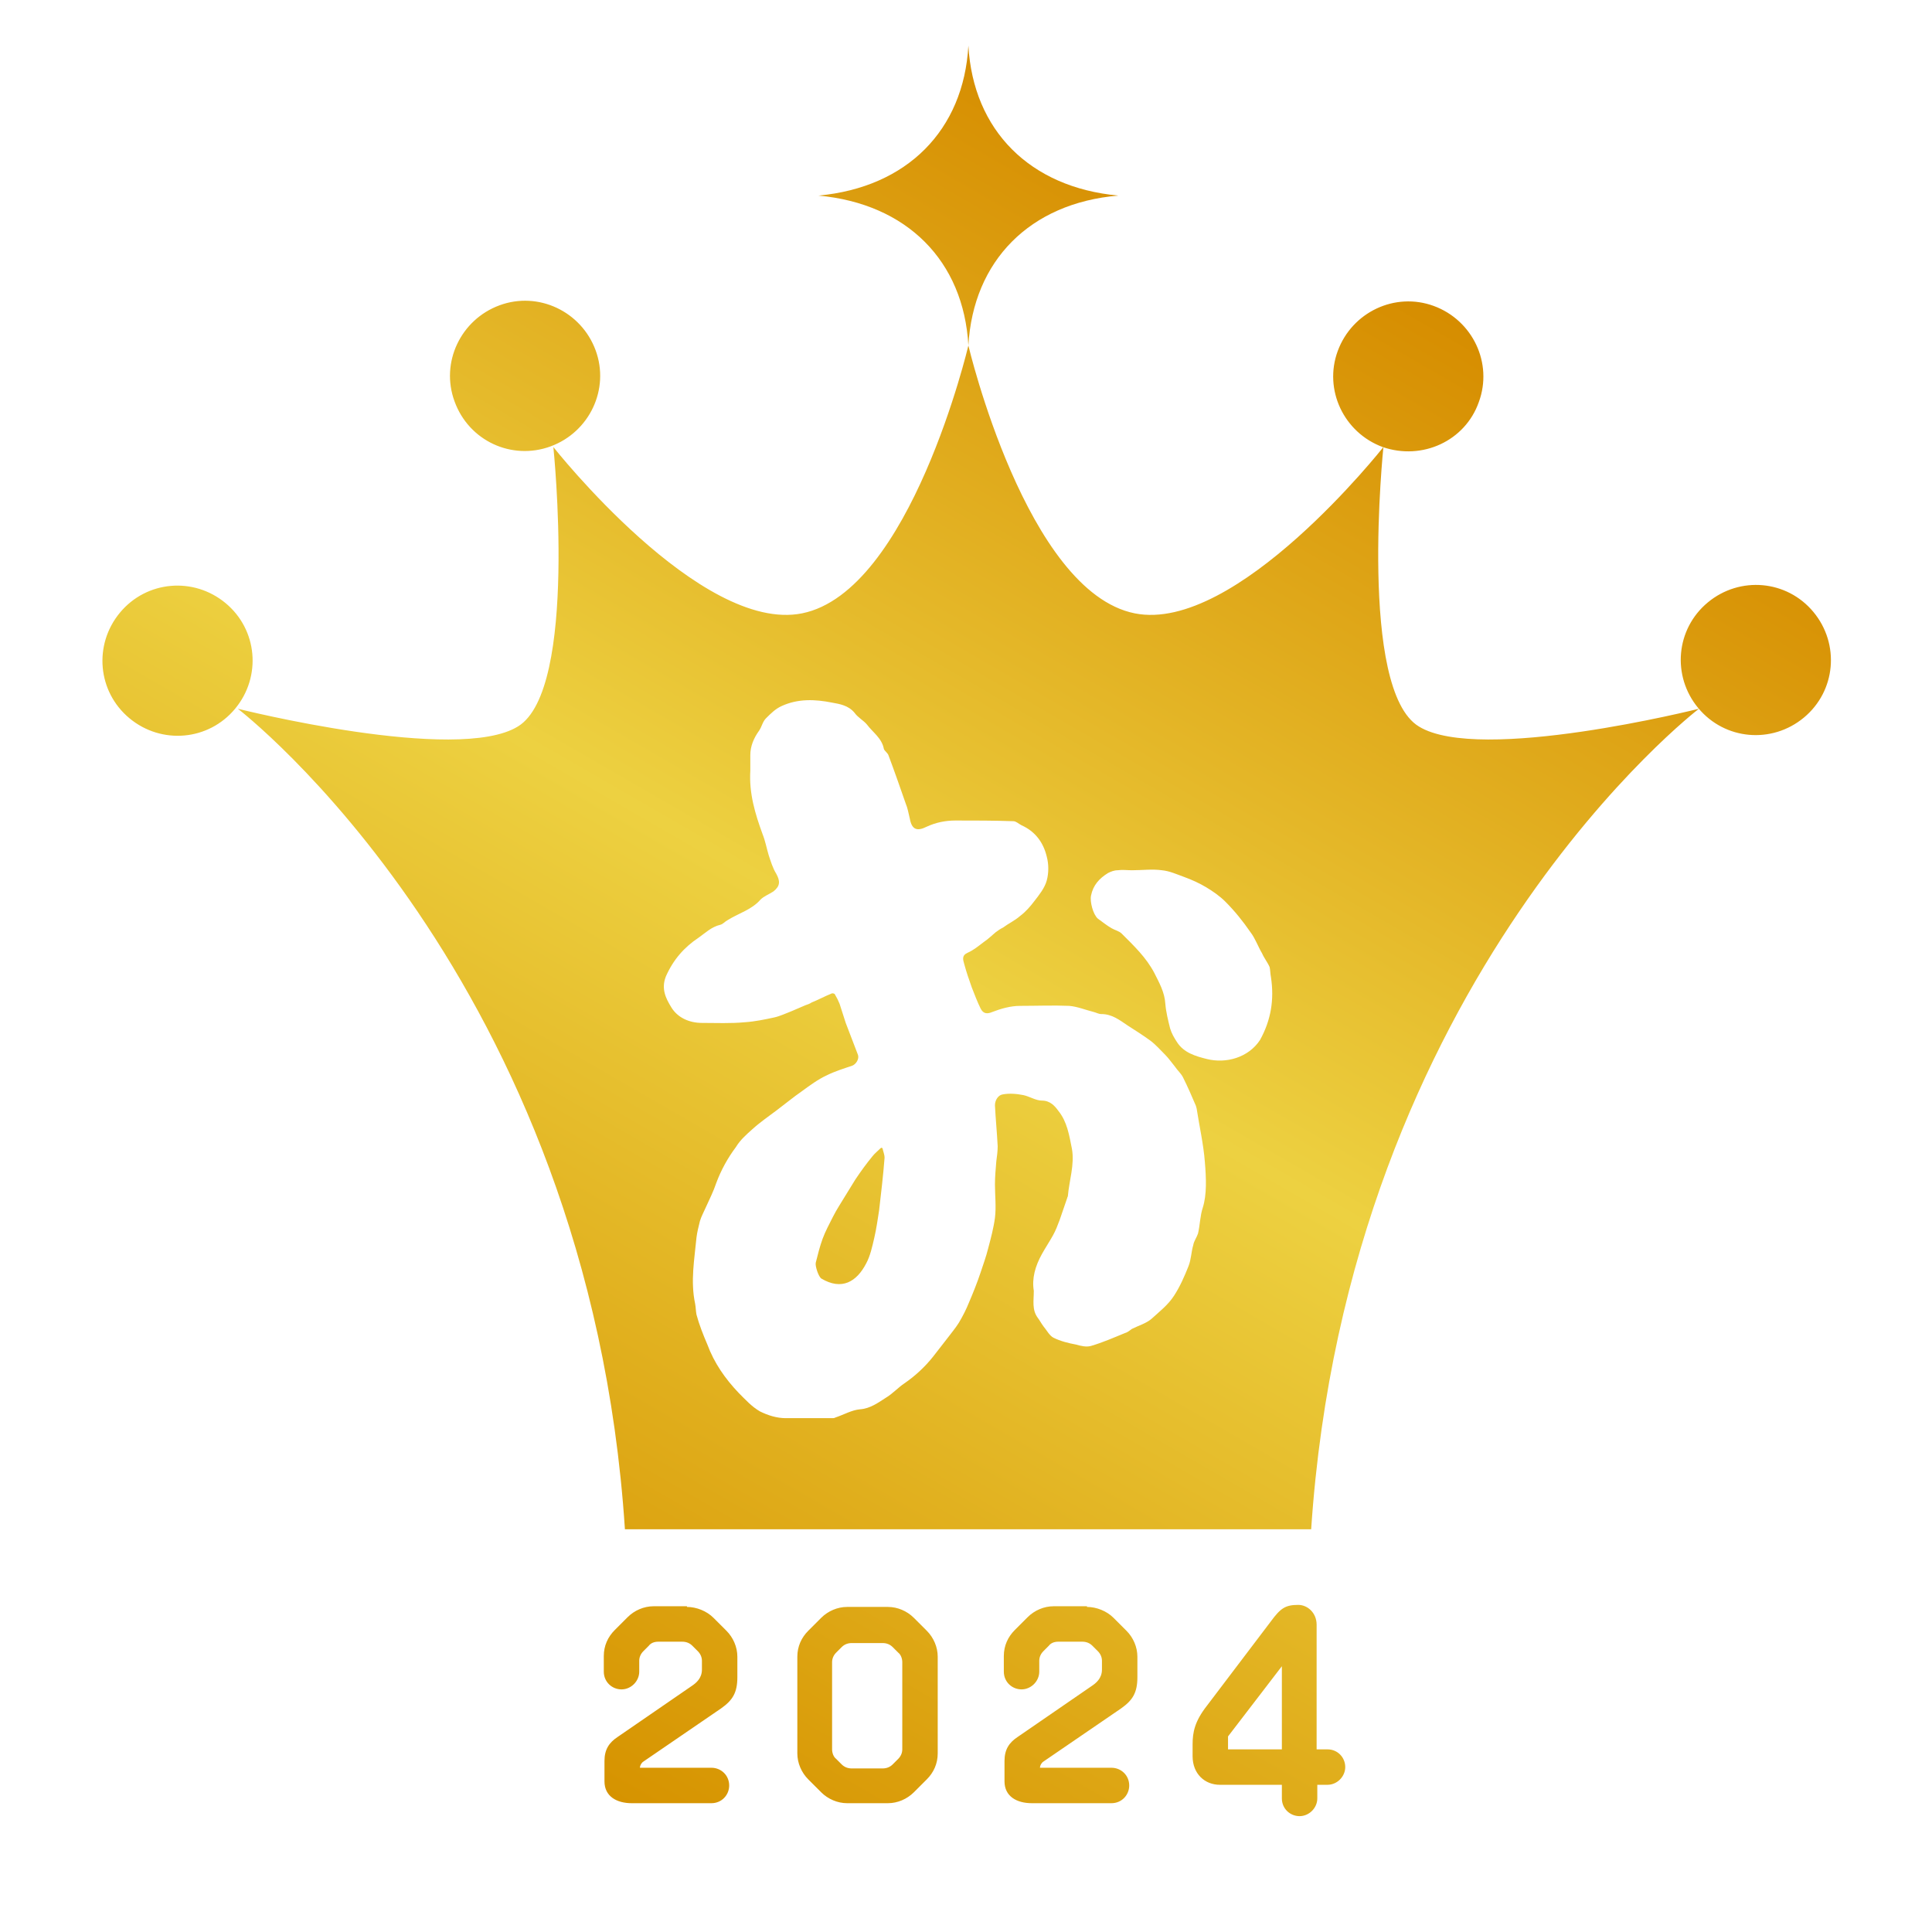 <?xml version="1.0" encoding="utf-8"?>
<!-- Generator: Adobe Illustrator 28.1.0, SVG Export Plug-In . SVG Version: 6.00 Build 0)  -->
<svg version="1.1" id="レイヤー_1" xmlns="http://www.w3.org/2000/svg" xmlns:xlink="http://www.w3.org/1999/xlink" x="0px"
	 y="0px" viewBox="0 0 283.5 283.5" style="enable-background:new 0 0 283.5 283.5;" xml:space="preserve">
<style type="text/css">
	.st0{fill:none;}
	.st1{fill:url(#SVGID_1_);}
</style>
<g id="レイヤー_2_00000121984657509334105890000010129443125801624982_">
	<rect y="0" class="st0" width="283.5" height="283.5"/>
</g>
<linearGradient id="SVGID_1_" gradientUnits="userSpaceOnUse" x1="64.524" y1="807.208" x2="189.543" y2="590.67" gradientTransform="matrix(1 0 0 1 0 -558)">
	<stop  offset="0" style="stop-color:#D69300"/>
	<stop  offset="0.511" style="stop-color:#EDD141"/>
	<stop  offset="0.998" style="stop-color:#D68D00"/>
</linearGradient>
<path class="st1" d="M100.8,235.8c1.4,0,2.9,0.6,3.9,1.6l1.9,1.9c1,1,1.6,2.4,1.6,3.8v3c0,2.3-0.7,3.4-2.4,4.6l-11.4,7.8
	c-0.3,0.2-0.5,0.6-0.5,0.9h10.5c1.4,0,2.6,1.1,2.6,2.6c0,1.4-1.1,2.6-2.6,2.6H92.7c-2.2,0-4-1-4-3.2v-3c0-1.7,0.7-2.7,1.9-3.5
	l10.9-7.5c0.6-0.4,1.5-1.1,1.5-2.4c0-0.6,0-0.8,0-1.3s-0.2-1-0.6-1.4c-0.3-0.3-0.6-0.6-0.8-0.8c-0.4-0.4-0.9-0.6-1.5-0.6
	c-1.1,0-2.5,0-3.5,0c-0.6,0-1.1,0.2-1.4,0.6c-0.3,0.3-0.6,0.6-0.8,0.8c-0.4,0.4-0.6,0.9-0.6,1.4c0,0.6,0,1.4,0,1.6
	c0,1.4-1.2,2.6-2.6,2.6s-2.6-1.1-2.6-2.6V243c0-1.5,0.6-2.8,1.6-3.8l1.9-1.9c1-1,2.4-1.6,3.8-1.6h4.9V235.8z M130.3,235.8
	c1.4,0,2.8,0.6,3.8,1.6l1.9,1.9c1,1,1.6,2.4,1.6,3.8v14.2c0,1.5-0.6,2.8-1.6,3.8l-1.9,1.9c-1,1-2.4,1.6-3.8,1.6h-6
	c-1.4,0-2.8-0.6-3.8-1.6l-1.9-1.9c-1-1-1.6-2.4-1.6-3.8v-14.2c0-1.5,0.6-2.8,1.6-3.8l1.9-1.9c1-1,2.4-1.6,3.8-1.6L130.3,235.8
	L130.3,235.8z M132.4,243.9c0-0.5-0.2-1.1-0.6-1.4c-0.3-0.3-0.6-0.6-0.8-0.8c-0.4-0.4-0.9-0.6-1.5-0.6c-1.3,0-3.2,0-4.5,0
	c-0.6,0-1.1,0.2-1.5,0.6c-0.3,0.3-0.6,0.6-0.8,0.8c-0.4,0.4-0.6,0.9-0.6,1.4c0,2.8,0,10,0,12.8c0,0.5,0.2,1.1,0.6,1.4
	c0.3,0.3,0.6,0.6,0.8,0.8c0.4,0.4,0.9,0.6,1.5,0.6c1.3,0,3.2,0,4.5,0c0.6,0,1.1-0.2,1.5-0.6c0.3-0.3,0.6-0.6,0.8-0.8
	c0.4-0.4,0.6-0.9,0.6-1.4C132.4,253.9,132.4,246.7,132.4,243.9z M159.5,235.8c1.4,0,2.9,0.6,3.9,1.6l1.9,1.9c1,1,1.6,2.4,1.6,3.8v3
	c0,2.3-0.7,3.4-2.4,4.6l-11.4,7.8c-0.3,0.2-0.5,0.6-0.5,0.9h10.5c1.4,0,2.6,1.1,2.6,2.6c0,1.4-1.1,2.6-2.6,2.6h-11.7
	c-2.2,0-4-1-4-3.2v-3c0-1.7,0.7-2.7,1.9-3.5l10.9-7.5c0.6-0.4,1.5-1.1,1.5-2.4c0-0.6,0-0.8,0-1.3s-0.2-1-0.6-1.4
	c-0.3-0.3-0.6-0.6-0.8-0.8c-0.4-0.4-0.9-0.6-1.5-0.6c-1.1,0-2.5,0-3.5,0c-0.6,0-1.1,0.2-1.4,0.6c-0.3,0.3-0.6,0.6-0.8,0.8
	c-0.4,0.4-0.6,0.9-0.6,1.4c0,0.6,0,1.4,0,1.6c0,1.4-1.2,2.6-2.6,2.6c-1.4,0-2.6-1.1-2.6-2.6V243c0-1.5,0.6-2.8,1.6-3.8l1.9-1.9
	c1-1,2.4-1.6,3.8-1.6h4.9L159.5,235.8L159.5,235.8z M193.3,256.7h1.5c1.5,0,2.6,1.2,2.6,2.6s-1.2,2.6-2.6,2.6h-1.5v2
	c0,1.4-1.2,2.6-2.6,2.6c-1.4,0-2.6-1.1-2.6-2.6v-2H179c-2.2,0-4-1.6-4-4.2V256c0-1.8,0.3-3.4,2.1-5.7l9.4-12.4
	c1.4-1.9,2.1-2.4,4-2.4c1.4,0,2.7,1.2,2.7,2.9v18.3H193.3z M188.1,256.7v-12.2l-7.9,10.3v1.9H188.1z M129.5,168.5
	c0.1,0.5,0.3,0.9,0.3,1.4c-0.2,2.6-0.5,5.1-0.8,7.7c-0.2,1.3-0.4,2.7-0.7,4s-0.6,2.7-1.2,3.8c-1.4,2.7-3.6,4-6.6,2.2
	c-0.4-0.3-0.9-1.8-0.8-2.3c0.3-1.2,0.6-2.4,1-3.5s1-2.2,1.5-3.2c0.3-0.6,0.6-1.1,0.9-1.6c0.8-1.3,1.6-2.6,2.4-3.9
	c0.8-1.2,1.6-2.3,2.5-3.4c0.3-0.4,0.8-0.8,1.2-1.2C129.3,168.4,129.4,168.4,129.5,168.5z M164.1,28.7c-13-1.2-21.3-9.6-22-22
	c-0.7,12.4-9,20.8-22,22c13,1.2,21.3,9.6,22,22C142.8,38.3,151.1,29.8,164.1,28.7z M80.8,65.5c5.7-2.1,8.7-8.4,6.6-14.1
	s-8.4-8.7-14.1-6.6c-5.7,2.1-8.7,8.4-6.6,14.1C68.8,64.7,75.1,67.6,80.8,65.5z M33.1,88.5c-4.7-3.9-11.6-3.3-15.5,1.4
	c-3.9,4.7-3.3,11.6,1.4,15.5s11.6,3.3,15.5-1.4C38.4,99.3,37.8,92.4,33.1,88.5z M217,59c2.1-5.7-0.9-12-6.6-14.1
	c-5.7-2.1-12,0.9-14.1,6.6s0.9,12,6.6,14.1C208.7,67.6,215,64.7,217,59z M266.1,89.8c-3.9-4.7-10.8-5.3-15.5-1.4s-5.3,10.8-1.4,15.5
	l0,0l0,0l0,0c3.9,4.7,10.8,5.3,15.5,1.4C269.4,101.4,270,94.5,266.1,89.8z M249.3,104L249.3,104c0,0-51.5,39.4-56.9,120.4H91.7
	C86.4,143.4,34.9,104,34.9,104s32.2,8.1,41.1,2.6c8.9-5.4,5.2-41,5.2-41S102.8,93,117.7,90c15.9-3.2,24.4-39.3,24.4-39.3
	s8.5,36.1,24.4,39.3c14.9,3,36.5-24.4,36.5-24.4s-3.7,35.6,5.2,41C217.1,112.1,249.3,104,249.3,104z M176.8,170.5
	c-0.2-2.6-0.8-5.2-1.2-7.8c0-0.1-0.1-0.3-0.1-0.4c-0.6-1.4-1.2-2.8-1.9-4.2c-0.3-0.6-0.8-1-1.2-1.6c-0.5-0.6-0.9-1.2-1.4-1.7
	c-0.7-0.7-1.4-1.5-2.2-2.1c-1.1-0.8-2.2-1.5-3.3-2.2c-1.2-0.8-2.3-1.7-3.9-1.7c-0.4,0-0.7-0.2-1.1-0.3c-1.2-0.3-2.4-0.8-3.6-0.9
	c-2.4-0.1-4.8,0-7.2,0c-1.4,0-2.8,0.4-4.1,0.9c-0.7,0.3-1.3,0.3-1.7-0.5c-0.5-1-0.9-2.1-1.3-3.1c-0.4-1.1-0.8-2.3-1.1-3.4
	c-0.2-0.7-0.4-1.3,0.5-1.7s1.6-1,2.4-1.6c0.6-0.4,1.1-0.9,1.7-1.4c0.4-0.3,0.7-0.5,1.1-0.7c0.8-0.6,1.7-1,2.5-1.7
	c0.8-0.6,1.5-1.4,2.1-2.2c0.7-0.9,1.5-1.9,1.8-3s0.3-2.4,0-3.5c-0.5-2.1-1.7-3.7-3.7-4.6c-0.4-0.2-0.8-0.6-1.2-0.6
	c-2.8-0.1-5.7-0.1-8.5-0.1c-1.5,0-2.9,0.3-4.2,0.9c-1.4,0.7-2.2,0.5-2.5-1.2c-0.2-0.8-0.3-1.5-0.6-2.2c-0.8-2.3-1.6-4.6-2.5-7
	c-0.1-0.4-0.6-0.7-0.7-1c-0.3-1.6-1.6-2.4-2.5-3.6c-0.5-0.6-1.3-1-1.8-1.7c-0.9-1.1-2.2-1.3-3.3-1.5c-2.5-0.5-5-0.6-7.4,0.5
	c-0.9,0.4-1.6,1.1-2.3,1.8c-0.5,0.5-0.6,1.2-1,1.8c-0.8,1.1-1.3,2.3-1.3,3.6c0,0.8,0,1.5,0,2.3c-0.2,3.3,0.7,6.3,1.8,9.3
	c0.4,1,0.6,2.1,0.9,3.1c0.3,0.9,0.6,1.9,1.1,2.7c0.6,1.1,0.6,1.8-0.4,2.6c-0.6,0.4-1.4,0.7-1.9,1.2c-1.3,1.5-3.2,2-4.8,3
	c-0.4,0.2-0.7,0.6-1.1,0.7c-1.3,0.3-2.2,1.2-3.2,1.9c-2.1,1.4-3.7,3.2-4.8,5.7c-0.7,1.8,0,3.2,0.8,4.5c0.9,1.5,2.6,2.3,4.5,2.3
	c2.1,0,4.2,0.1,6.3-0.1c1.5-0.1,2.9-0.4,4.3-0.7c0.9-0.2,1.7-0.6,2.5-0.9c0.7-0.3,1.4-0.6,2.1-0.9c0.3-0.1,0.6-0.2,0.9-0.4
	c1-0.4,1.9-0.9,2.9-1.3c0.1-0.1,0.5,0,0.5,0.1c0.3,0.5,0.5,0.9,0.7,1.4c0.3,0.9,0.6,1.9,0.9,2.8c0.6,1.6,1.2,3.1,1.8,4.7
	c0.2,0.6-0.3,1.4-0.9,1.6c-1.2,0.4-2.5,0.8-3.7,1.4c-1.3,0.6-2.5,1.5-3.6,2.3c-1.3,0.9-2.5,1.9-3.7,2.8c-1.2,0.9-2.5,1.8-3.6,2.8
	c-0.9,0.8-1.8,1.6-2.4,2.6c-1.2,1.6-2.2,3.4-2.9,5.3c-0.4,1.2-1,2.4-1.5,3.5c-0.3,0.7-0.7,1.4-0.9,2.1c-0.2,0.8-0.4,1.6-0.5,2.4
	c-0.3,3.2-0.9,6.4-0.2,9.7c0.1,0.5,0.1,1.1,0.2,1.6c0.4,1.5,1,3,1.6,4.4c1,2.7,2.6,5,4.6,7.1c1,1,1.9,2,3.1,2.7c1.2,0.6,2.5,1,3.8,1
	c0.5,0,1,0,1.5,0c1.8,0,3.6,0,5.4,0c0.1,0,0.2,0,0.4-0.1c1.2-0.4,2.4-1.1,3.6-1.2c1.5-0.1,2.7-1,3.8-1.7c1-0.6,1.8-1.5,2.7-2.1
	c1.6-1.1,3-2.4,4.2-3.9c0.7-0.9,1.4-1.8,2.1-2.7c0.6-0.8,1.2-1.5,1.7-2.3c0.6-1,1.1-2,1.5-3c0.6-1.4,1.2-2.9,1.7-4.4
	c0.4-1.2,0.8-2.3,1.1-3.5c0.4-1.5,0.8-3,1-4.5c0.2-1.6,0-3.3,0-4.9c0-1.1,0.1-2.2,0.2-3.4c0.1-0.7,0.2-1.5,0.2-2.2
	c-0.1-2-0.3-4-0.4-6c0-0.8,0.5-1.5,1.1-1.6c1-0.2,2.1-0.1,3.1,0.1c0.9,0.2,1.8,0.8,2.7,0.8c1.2,0,1.9,0.8,2.4,1.5
	c1.3,1.6,1.6,3.6,2,5.6c0.4,2.3-0.4,4.6-0.6,6.9c0,0.1-0.1,0.2-0.1,0.3c-0.4,1.1-0.7,2.1-1.1,3.2c-0.3,0.8-0.6,1.6-1,2.3
	c-0.5,0.9-1.1,1.8-1.6,2.7c-1,1.8-1.5,3.6-1.2,5.4c0,1.5-0.3,2.8,0.6,4c0.3,0.4,0.5,0.8,0.8,1.2c0.5,0.6,0.9,1.4,1.5,1.7
	c1,0.5,2.2,0.8,3.3,1c0.7,0.2,1.5,0.4,2.2,0.2c1.7-0.5,3.3-1.2,5-1.9c0.4-0.1,0.7-0.4,1-0.6c1-0.5,2.1-0.8,2.9-1.5
	c1.2-1.1,2.4-2,3.3-3.4c0.9-1.4,1.5-2.8,2.1-4.3c0.4-1,0.4-2.1,0.7-3.1c0.1-0.6,0.5-1.1,0.7-1.7c0.3-1.3,0.3-2.6,0.7-3.8
	C177.1,175.3,177,172.9,176.8,170.5z M186.5,143.4c-0.1-0.5-0.1-1.1-0.2-1.5c-0.3-0.7-0.8-1.3-1.1-2c-0.6-1-1-2.2-1.7-3.1
	c-1.1-1.6-2.3-3.1-3.7-4.5c-0.8-0.8-1.8-1.5-2.8-2.1s-2.1-1.1-3.2-1.5c-1.1-0.4-2.2-0.9-3.3-1c-1.4-0.2-2.9,0-4.4,0l0,0
	c-0.7,0-1.4-0.1-2.1,0c-0.5,0-1,0.2-1.4,0.4c-1.3,0.8-2.2,1.8-2.5,3.3c-0.2,0.9,0.3,2.8,1,3.4c0.7,0.5,1.3,1,2,1.4
	c0.5,0.3,1.1,0.4,1.5,0.8c1.8,1.8,3.6,3.5,4.8,5.8c0.7,1.4,1.5,2.8,1.6,4.5c0.1,1.2,0.4,2.4,0.7,3.6c0.2,0.7,0.6,1.4,1,2
	c1,1.6,2.8,2.1,4.4,2.5c2.8,0.7,6.1-0.2,7.8-2.8C186.5,149.7,187,146.7,186.5,143.4z"/>
</svg>
